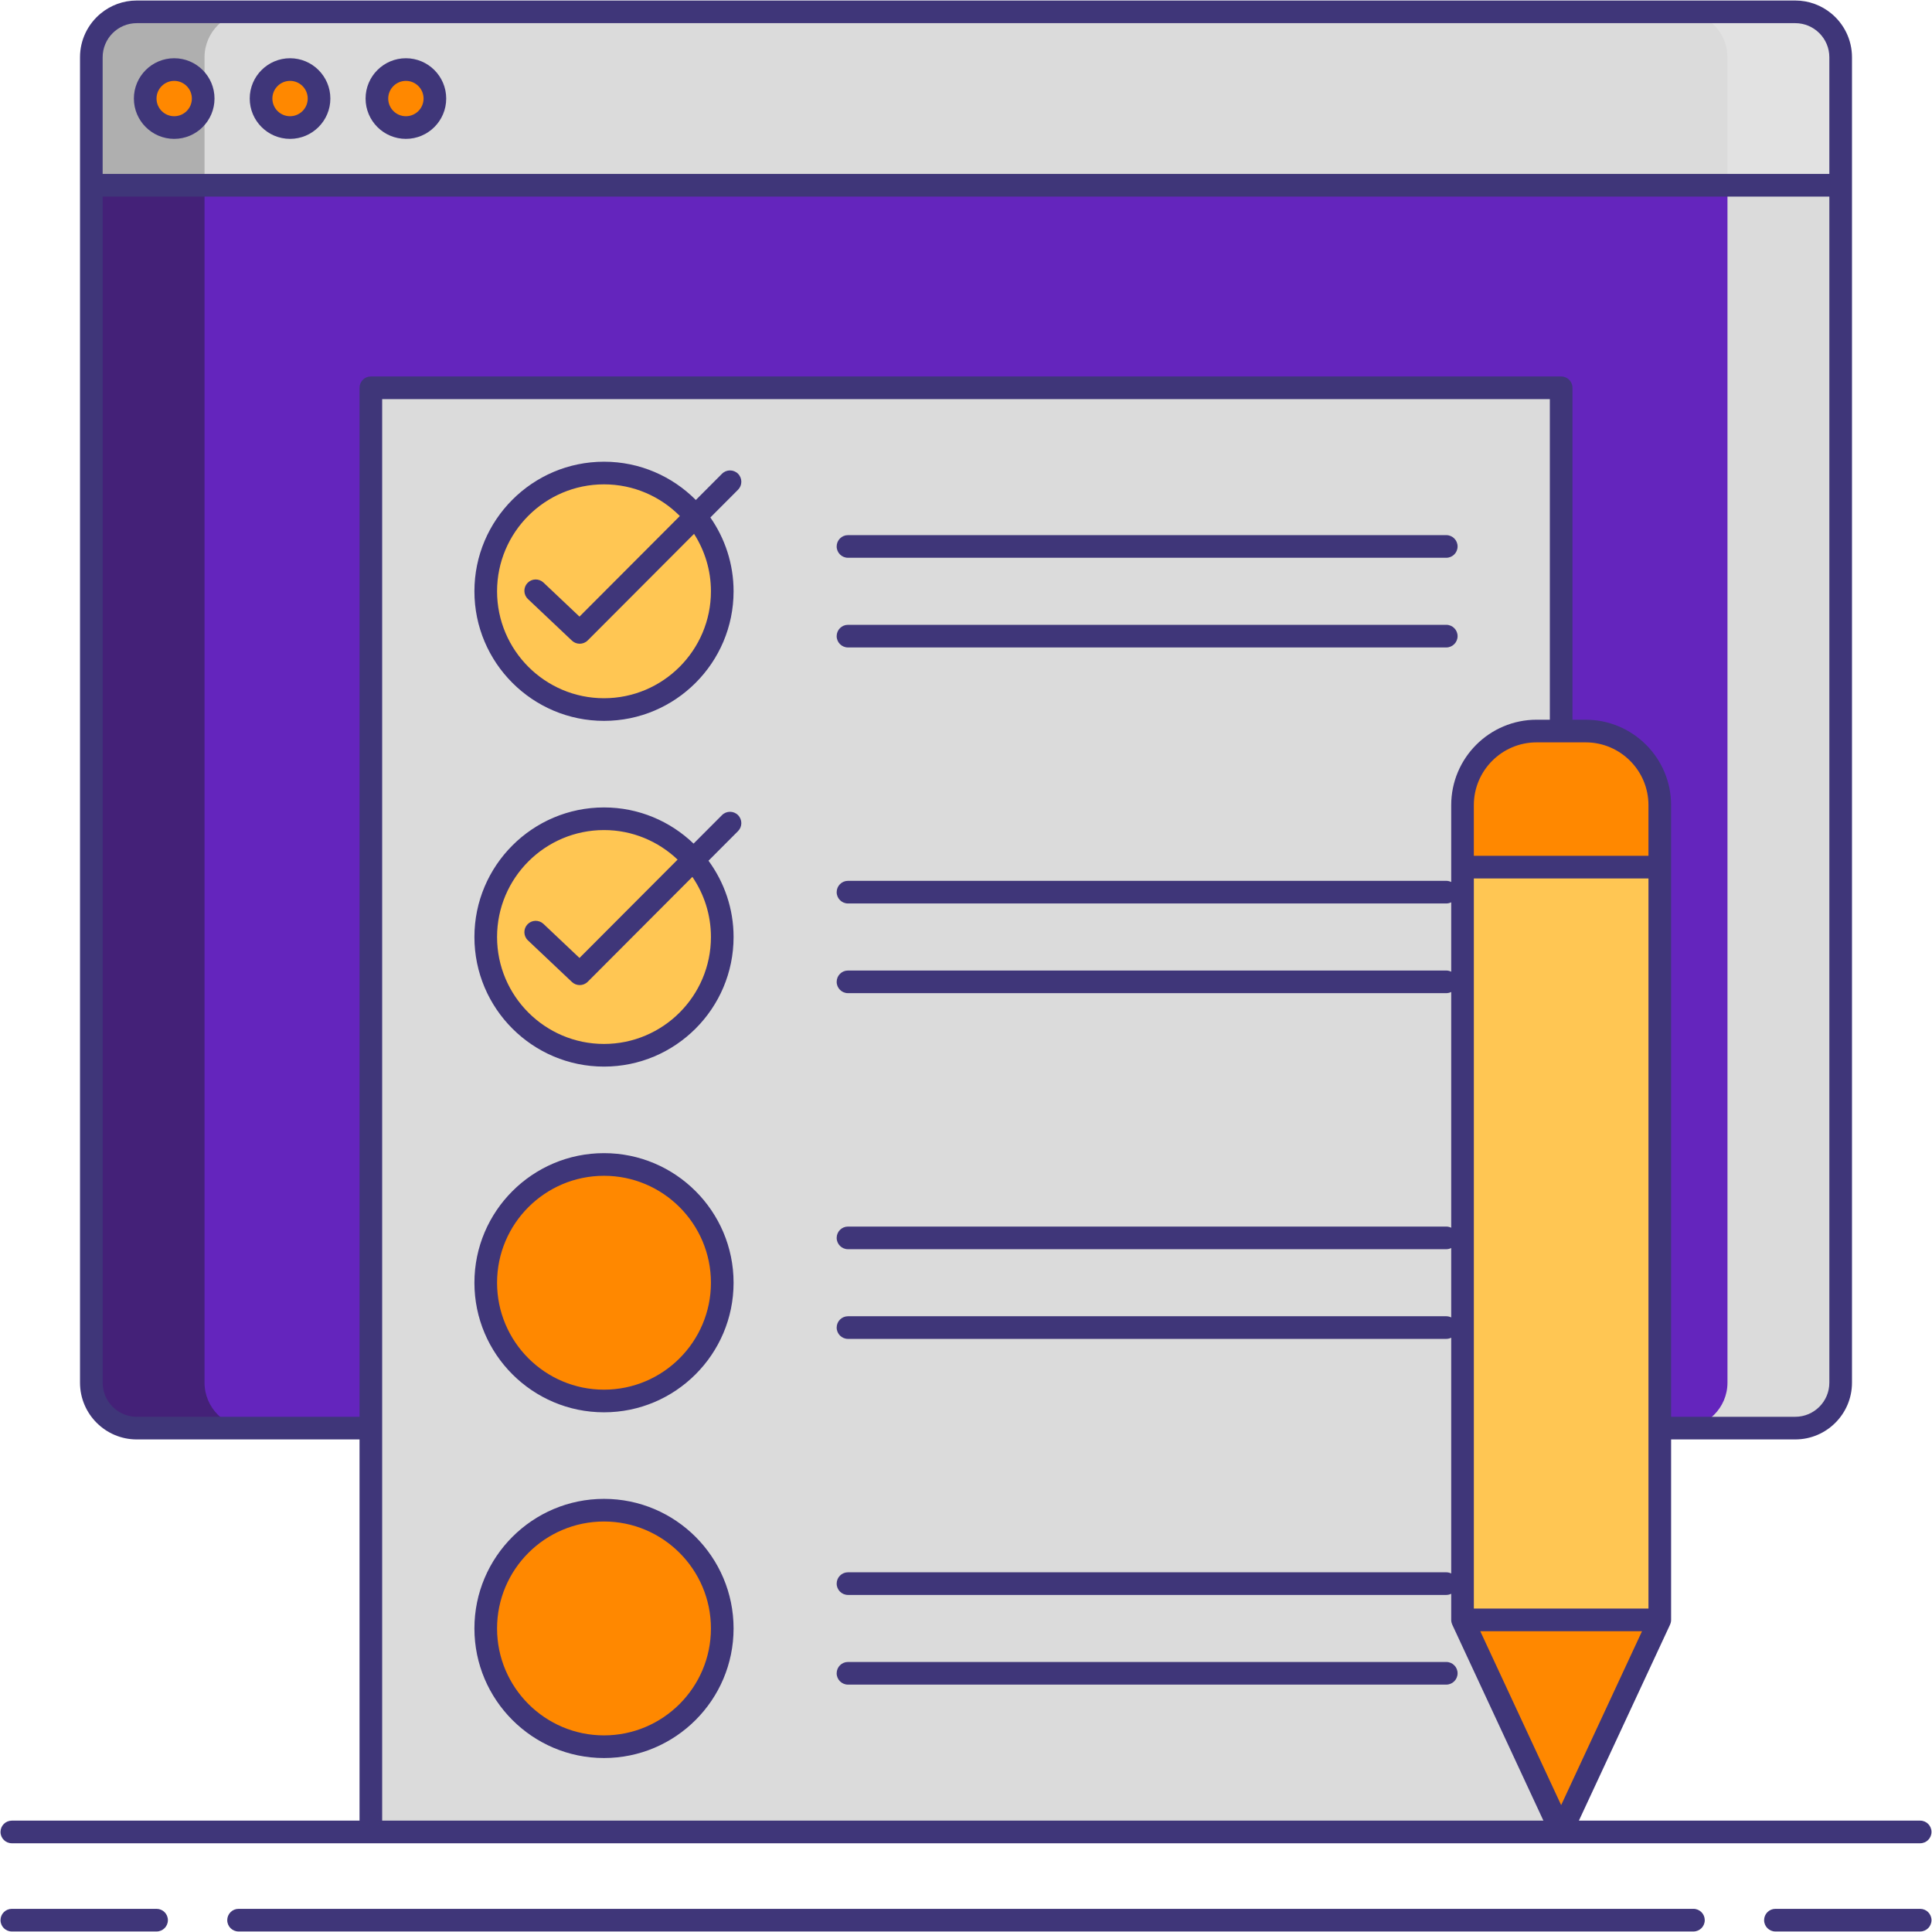 <?xml version="1.0" encoding="UTF-8"?>
<svg xmlns:inkscape="http://www.inkscape.org/namespaces/inkscape" xmlns:sodipodi="http://sodipodi.sourceforge.net/DTD/sodipodi-0.dtd" xmlns="http://www.w3.org/2000/svg" xmlns:svg="http://www.w3.org/2000/svg" id="Layer_1" x="0px" y="0px" viewBox="0 0 256 256" xml:space="preserve" sodipodi:docname="QA Report.svg" inkscape:version="1.1 (c4e8f9e, 2021-05-24)">
  <defs id="defs1712"></defs>
  <g id="g1707">	<path fill="#63BCE7" d="M243.898,183.213c0,3.31-2.708,6.018-6.018,6.018H18.12c-3.31,0-6.018-2.708-6.018-6.018V7.586   c0-3.31,2.708-6.018,6.018-6.018h219.76c3.31,0,6.018,2.708,6.018,6.018V183.213z" id="path1633" style="fill:#6425bd;fill-opacity:1"></path>	<g id="g1637">		<path fill="#6377E7" d="M27.102,183.213V7.586c0-3.31,2.708-6.018,6.018-6.018h-15c-3.31,0-6.018,2.708-6.018,6.018v175.627    c0,3.31,2.708,6.018,6.018,6.018h15C29.81,189.231,27.102,186.523,27.102,183.213z" id="path1635" style="fill:#442178;fill-opacity:1"></path>	</g>	<g id="g1641">		<path fill="#63E2E7" d="M228.898,183.213V7.586c0-3.31-2.708-6.018-6.018-6.018h15c3.31,0,6.018,2.708,6.018,6.018v175.627    c0,3.31-2.708,6.018-6.018,6.018h-15C226.19,189.231,228.898,186.523,228.898,183.213z" id="path1639" style="fill:#dbdbdb;fill-opacity:1"></path>	</g>	<g id="g1645">		<path fill="#CECECE" d="M237.88,1.568H18.12c-3.31,0-6.018,2.708-6.018,6.018V24.55h231.796V7.586    C243.898,4.276,241.19,1.568,237.88,1.568z" id="path1643" style="fill:#dbdbdb;fill-opacity:1"></path>	</g>	<g id="g1649">		<path fill="#AFAFAF" d="M33.12,1.568h-15c-3.31,0-6.018,2.708-6.018,6.018V24.55h15V7.586C27.102,4.276,29.81,1.568,33.12,1.568z" id="path1647"></path>	</g>	<g id="g1653">		<path fill="#E2E2E2" d="M222.88,1.568h15c3.31,0,6.018,2.708,6.018,6.018V24.55h-15V7.586    C228.898,4.276,226.19,1.568,222.88,1.568z" id="path1651"></path>	</g>	<circle fill="#63BCE7" cx="23.082" cy="13.059" r="3.842" id="circle1655" style="fill:#ff8800;fill-opacity:1"></circle>	<circle fill="#F8AF23" cx="38.432" cy="13.059" r="3.842" id="circle1657" style="fill:#ff8800;fill-opacity:1"></circle>	<circle fill="#F46275" cx="53.783" cy="13.059" r="3.842" id="circle1659" style="fill:#ff8800;fill-opacity:1"></circle>	<rect x="49.139" y="51.384" fill="#CECECE" width="157.722" height="191.358" id="rect1661" style="fill:#dbdbdb;fill-opacity:1"></rect>	<circle fill="#63BCE7" cx="80.033" cy="78.349" r="15.67" id="circle1663" style="fill:#ffc653;fill-opacity:1"></circle>	<circle fill="#63BCE7" cx="80.033" cy="124.158" r="15.67" id="circle1665" style="fill:#ffc653;fill-opacity:1"></circle>	<circle fill="#F46275" cx="80.033" cy="169.968" r="15.67" id="circle1667" style="fill:#ff8800;fill-opacity:1"></circle>	<circle fill="#F46275" cx="80.033" cy="215.777" r="15.67" id="circle1669" style="fill:#ff8800;fill-opacity:1"></circle>	<polygon fill="#F46275" points="193.792,214.644 206.861,242.742 219.93,214.644  " id="polygon1671" style="fill:#ff8800;fill-opacity:1"></polygon>	<rect x="193.792" y="114.9" fill="#63BCE7" width="26.138" height="99.744" id="rect1673" style="fill:#ffc653;fill-opacity:1"></rect>	<path fill="#F46275" d="M210.113,96.867h-6.505c-5.421,0-9.816,4.395-9.816,9.816v8.217h26.138v-8.217   C219.93,101.262,215.535,96.867,210.113,96.867z" id="path1675" style="fill:#ff8800;fill-opacity:1"></path>	<g id="g1705">		<path fill="#3f3679" d="m 23.082,7.717 c -2.945,0 -5.342,2.396 -5.342,5.342 0,2.946 2.396,5.342 5.342,5.342 2.946,0 5.342,-2.396 5.342,-5.342 0,-2.946 -2.397,-5.342 -5.342,-5.342 z m 0,7.684 c -1.292,0 -2.342,-1.051 -2.342,-2.342 0,-1.291 1.05,-2.342 2.342,-2.342 1.292,0 2.342,1.051 2.342,2.342 0,1.291 -1.051,2.342 -2.342,2.342 z" id="path1677"></path>		<path fill="#3f3679" d="m 38.433,7.717 c -2.946,0 -5.342,2.396 -5.342,5.342 0,2.946 2.396,5.342 5.342,5.342 2.945,0 5.342,-2.396 5.342,-5.342 0,-2.946 -2.397,-5.342 -5.342,-5.342 z m 0,7.684 c -1.292,0 -2.342,-1.051 -2.342,-2.342 0,-1.291 1.051,-2.342 2.342,-2.342 1.291,0 2.342,1.051 2.342,2.342 0,1.291 -1.051,2.342 -2.342,2.342 z" id="path1679"></path>		<path fill="#3f3679" d="m 53.783,7.717 c -2.946,0 -5.342,2.396 -5.342,5.342 0,2.946 2.396,5.342 5.342,5.342 2.946,0 5.342,-2.396 5.342,-5.342 0,-2.946 -2.396,-5.342 -5.342,-5.342 z m 0,7.684 c -1.292,0 -2.342,-1.051 -2.342,-2.342 0,-1.291 1.051,-2.342 2.342,-2.342 1.291,0 2.342,1.051 2.342,2.342 0,1.291 -1.05,2.342 -2.342,2.342 z" id="path1681"></path>		<path fill="#3F3679" d="M95.669,62.775l-3.467,3.475c-3.112-3.13-7.417-5.072-12.169-5.072c-9.468,0-17.17,7.702-17.17,17.17    s7.702,17.17,17.17,17.17s17.17-7.702,17.17-17.17c0-3.634-1.142-7.002-3.076-9.78l3.666-3.675    c0.585-0.586,0.584-1.536-0.002-2.122C97.204,62.188,96.254,62.188,95.669,62.775z M94.203,78.349    c0,7.813-6.356,14.17-14.17,14.17s-14.17-6.356-14.17-14.17s6.356-14.17,14.17-14.17c3.926,0,7.482,1.607,10.051,4.195    l-13.299,13.33l-4.771-4.512c-0.602-0.569-1.551-0.542-2.121,0.059c-0.569,0.602-0.542,1.551,0.059,2.121l5.832,5.515    c0.29,0.274,0.66,0.41,1.031,0.41c0.385,0,0.77-0.147,1.062-0.44l14.088-14.12C93.374,72.938,94.203,75.546,94.203,78.349z" id="path1683"></path>		<path fill="#3F3679" d="M80.033,152.798c-9.468,0-17.17,7.702-17.17,17.17s7.702,17.17,17.17,17.17s17.17-7.702,17.17-17.17    S89.5,152.798,80.033,152.798z M80.033,184.138c-7.813,0-14.17-6.356-14.17-14.17s6.356-14.17,14.17-14.17    s14.17,6.356,14.17,14.17S87.846,184.138,80.033,184.138z" id="path1685"></path>		<path fill="#3F3679" d="M80.033,198.607c-9.468,0-17.17,7.702-17.17,17.17s7.702,17.17,17.17,17.17s17.17-7.702,17.17-17.17    S89.5,198.607,80.033,198.607z M80.033,229.947c-7.813,0-14.17-6.356-14.17-14.17s6.356-14.17,14.17-14.17    s14.17,6.356,14.17,14.17S87.846,229.947,80.033,229.947z" id="path1687"></path>		<path fill="#3F3679" d="M95.669,108.007l-3.766,3.775c-3.087-2.961-7.265-4.793-11.87-4.793c-9.468,0-17.17,7.702-17.17,17.17    s7.702,17.17,17.17,17.17s17.17-7.702,17.17-17.17c0-3.782-1.244-7.27-3.323-10.11l3.913-3.922    c0.585-0.586,0.584-1.536-0.002-2.122C97.204,107.419,96.254,107.42,95.669,108.007z M94.203,124.158    c0,7.813-6.356,14.17-14.17,14.17s-14.17-6.356-14.17-14.17s6.356-14.17,14.17-14.17c3.779,0,7.209,1.496,9.752,3.916l-13,13.031    l-4.771-4.512c-0.602-0.569-1.551-0.542-2.121,0.059c-0.569,0.602-0.542,1.551,0.059,2.121l5.832,5.515    c0.29,0.274,0.66,0.41,1.031,0.41c0.385,0,0.77-0.147,1.062-0.44l13.865-13.897C93.293,118.463,94.203,121.206,94.203,124.158z" id="path1689"></path>		<path fill="#3F3679" d="M112.363,73.907h79.274c0.829,0,1.5-0.671,1.5-1.5s-0.671-1.5-1.5-1.5h-79.274c-0.829,0-1.5,0.671-1.5,1.5    S111.534,73.907,112.363,73.907z" id="path1691"></path>		<path fill="#3F3679" d="M112.363,85.791h79.274c0.829,0,1.5-0.671,1.5-1.5s-0.671-1.5-1.5-1.5h-79.274c-0.829,0-1.5,0.671-1.5,1.5    S111.534,85.791,112.363,85.791z" id="path1693"></path>		<path fill="#3F3679" d="M191.637,220.219h-79.274c-0.829,0-1.5,0.671-1.5,1.5s0.671,1.5,1.5,1.5h79.274c0.829,0,1.5-0.671,1.5-1.5    S192.466,220.219,191.637,220.219z" id="path1695"></path>		<path fill="#3F3679" d="M20.748,252.932H1.568c-0.829,0-1.5,0.671-1.5,1.5s0.671,1.5,1.5,1.5h19.179c0.829,0,1.5-0.671,1.5-1.5    S21.576,252.932,20.748,252.932z" id="path1697"></path>		<path fill="#3F3679" d="M254.432,252.932h-19.179c-0.829,0-1.5,0.671-1.5,1.5s0.671,1.5,1.5,1.5h19.179c0.829,0,1.5-0.671,1.5-1.5    S255.26,252.932,254.432,252.932z" id="path1699"></path>		<path fill="#3F3679" d="M224.389,252.932H31.611c-0.829,0-1.5,0.671-1.5,1.5s0.671,1.5,1.5,1.5h192.778c0.829,0,1.5-0.671,1.5-1.5    S225.218,252.932,224.389,252.932z" id="path1701"></path>		<path fill="#3F3679" d="M1.568,244.242h47.571h157.722h47.571c0.829,0,1.5-0.671,1.5-1.5s-0.671-1.5-1.5-1.5h-45.219    l12.077-25.965h-0.004c0.09-0.193,0.144-0.406,0.144-0.633v-23.913h16.45c4.146,0,7.518-3.373,7.518-7.518V24.55V7.586v0    c0-2.332-1.067-4.419-2.739-5.799c-1.3-1.073-2.966-1.719-4.779-1.719H18.12c-1.814,0-3.479,0.646-4.779,1.719    c-1.672,1.38-2.739,3.467-2.739,5.799v0V24.55v158.664c0,4.145,3.373,7.518,7.518,7.518h29.519v50.511H1.568    c-0.829,0-1.5,0.671-1.5,1.5S0.74,244.242,1.568,244.242z M206.861,239.186l-10.717-23.042h21.434L206.861,239.186z     M210.113,98.367c4.585,0,8.316,3.731,8.316,8.316v6.717h-23.138v-6.717c0-4.585,3.731-8.316,8.316-8.316H210.113z M195.292,116.4    h23.138v96.744h-23.138V116.4z M13.602,7.586c0-2.491,2.027-4.518,4.518-4.518h219.76c2.491,0,4.518,2.027,4.518,4.518V23.05    H13.602V7.586z M18.12,187.731c-2.491,0-4.518-2.026-4.518-4.518V26.05h228.796v157.164c0,2.491-2.027,4.518-4.518,4.518h-16.45    V114.9v-8.217c0-6.24-5.077-11.316-11.316-11.316h-1.752V51.384c0-0.829-0.671-1.5-1.5-1.5H49.139c-0.829,0-1.5,0.671-1.5,1.5    v136.347H18.12z M50.639,52.884h154.722v42.482h-1.752c-6.24,0-11.316,5.077-11.316,11.316v8.217v1.972    c-0.199-0.097-0.419-0.156-0.655-0.156h-79.274c-0.829,0-1.5,0.671-1.5,1.5s0.671,1.5,1.5,1.5h79.274    c0.236,0,0.456-0.059,0.655-0.156v9.196c-0.199-0.097-0.419-0.156-0.655-0.156h-79.274c-0.829,0-1.5,0.671-1.5,1.5    s0.671,1.5,1.5,1.5h79.274c0.236,0,0.456-0.059,0.655-0.156v31.239c-0.199-0.097-0.419-0.156-0.655-0.156h-79.274    c-0.829,0-1.5,0.671-1.5,1.5s0.671,1.5,1.5,1.5h79.274c0.236,0,0.456-0.059,0.655-0.156v9.196    c-0.199-0.097-0.419-0.156-0.655-0.156h-79.274c-0.829,0-1.5,0.671-1.5,1.5s0.671,1.5,1.5,1.5h79.274    c0.236,0,0.456-0.059,0.655-0.156v31.239c-0.199-0.097-0.419-0.156-0.655-0.156h-79.274c-0.829,0-1.5,0.671-1.5,1.5    s0.671,1.5,1.5,1.5h79.274c0.236,0,0.456-0.059,0.655-0.156v3.464c0,0.227,0.054,0.44,0.144,0.633h-0.004l12.077,25.965H50.639    V52.884z" id="path1703"></path>	</g></g>
</svg>
